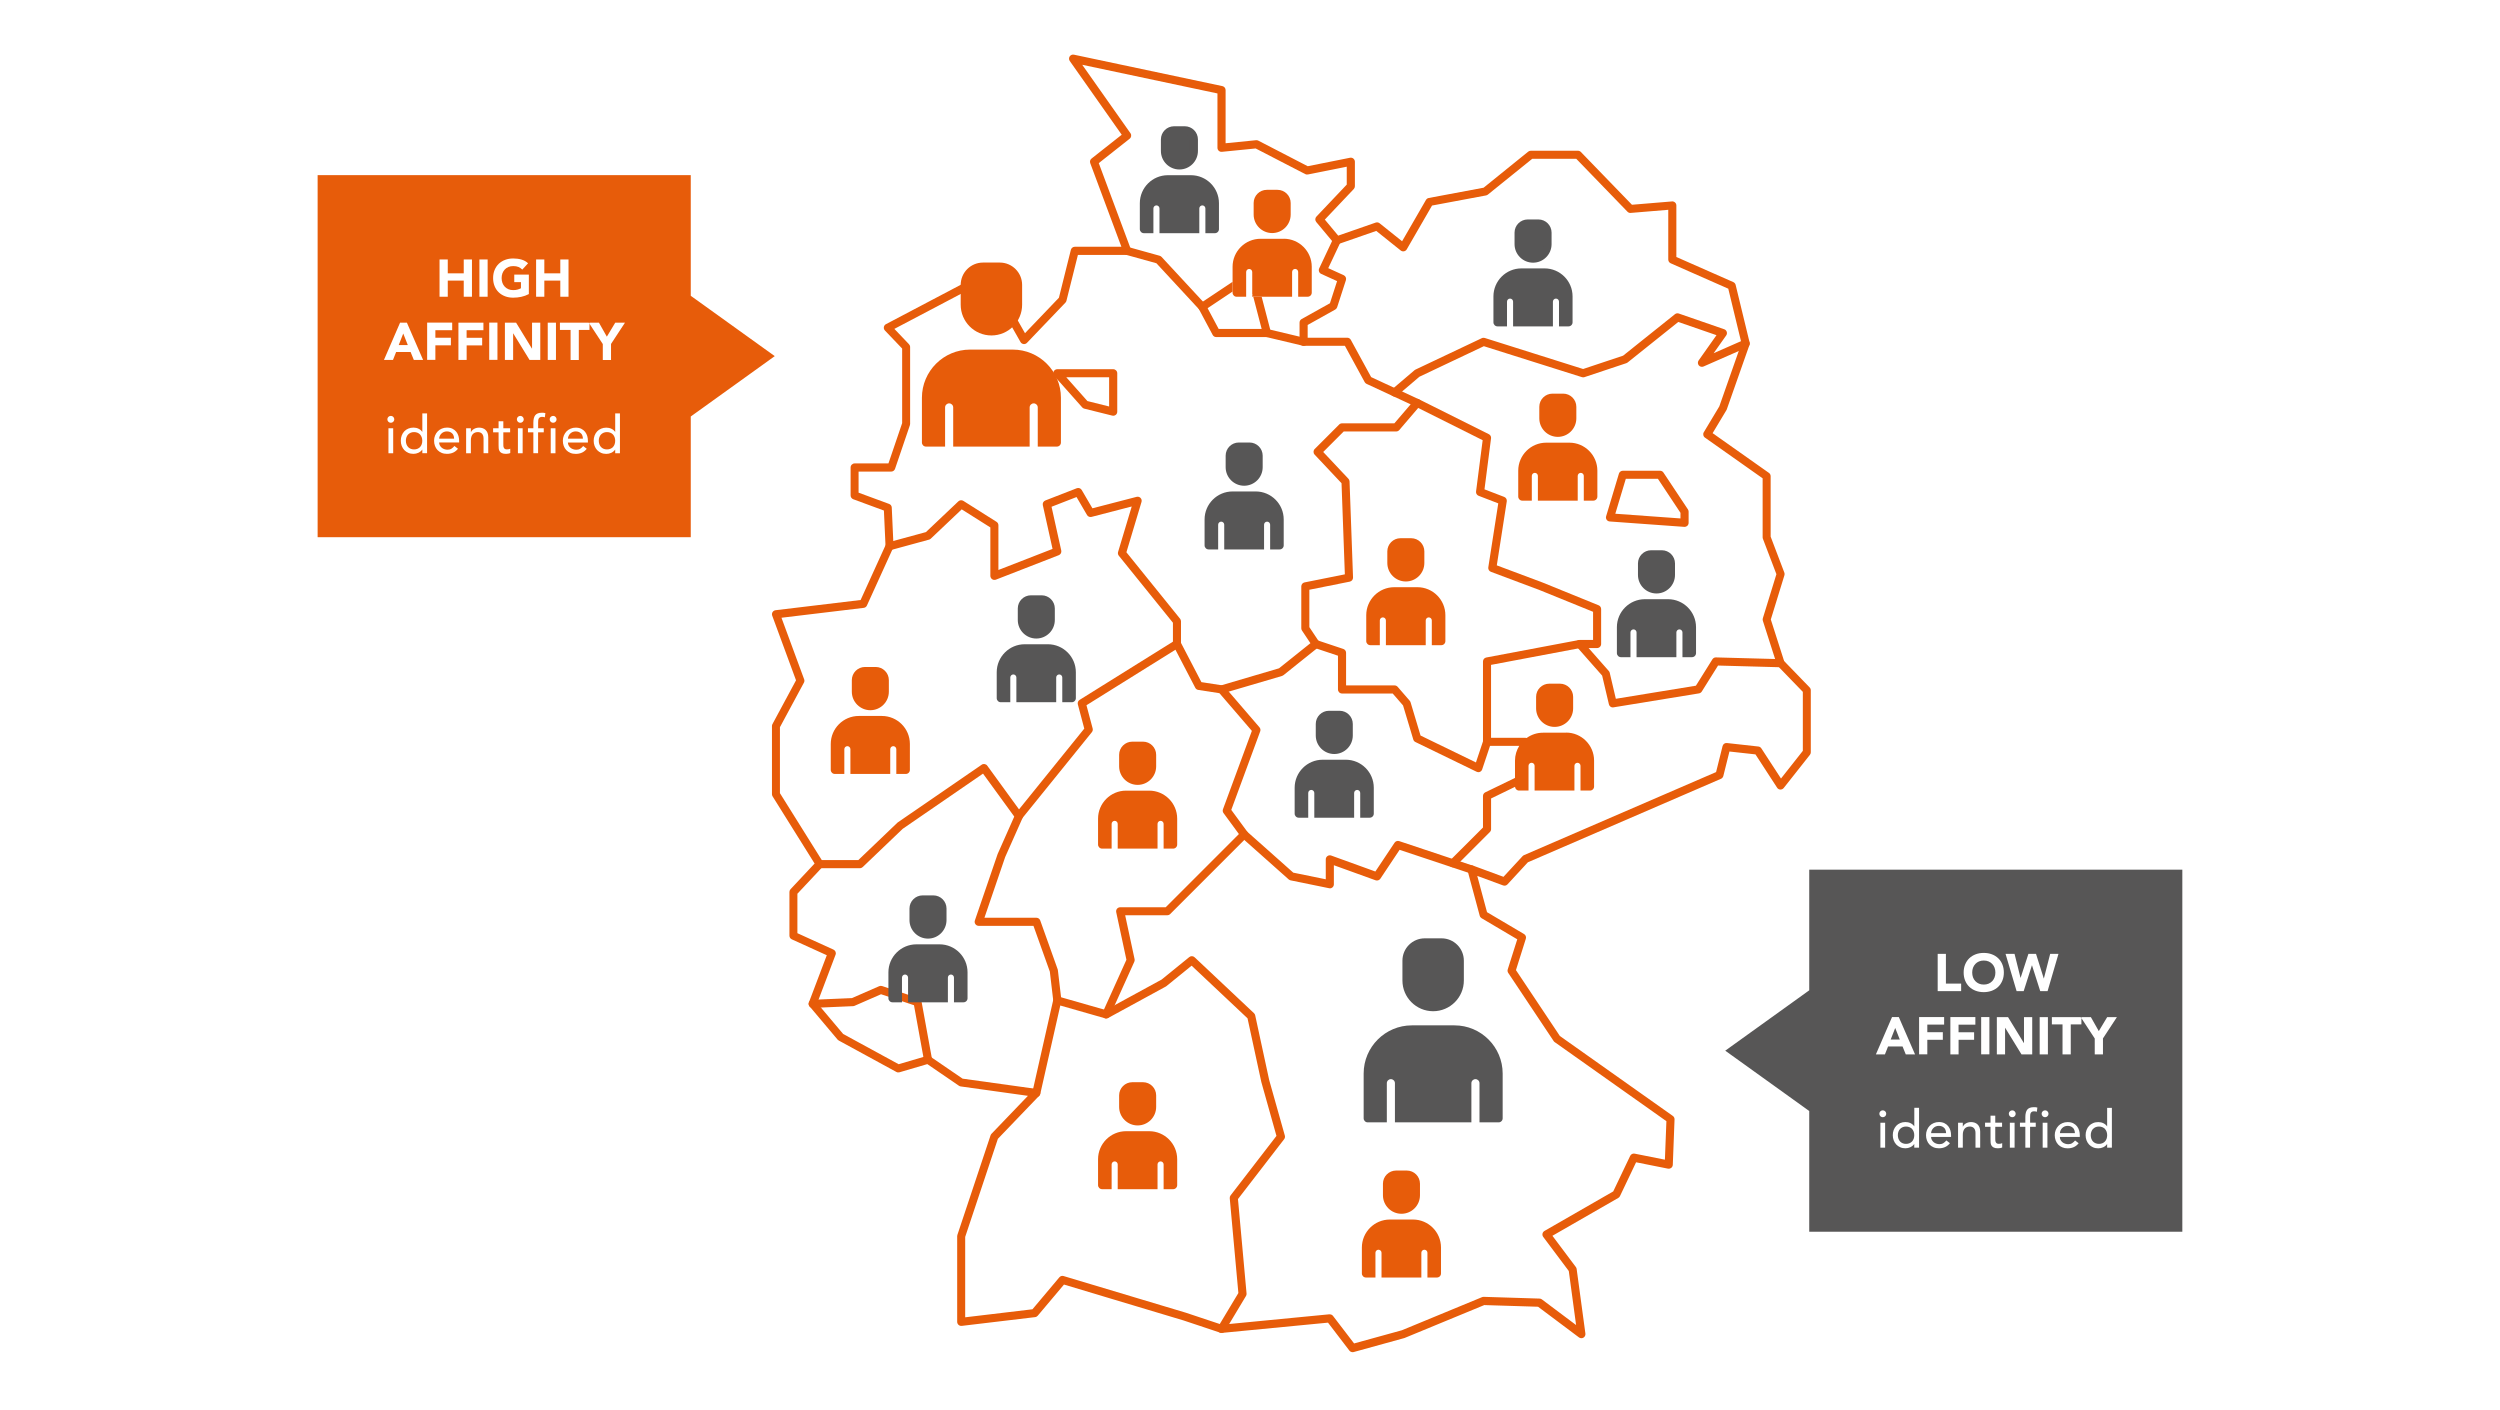<?xml version="1.0" encoding="UTF-8"?><svg id="Ebene_1" xmlns="http://www.w3.org/2000/svg" viewBox="0 0 617 348"><defs><style>.cls-1{fill:none;}.cls-2{fill:#e75c0a;}.cls-3{fill:#575656;}</style></defs><path class="cls-2" d="m333.81,333.71c-.31,0-.6-.14-.79-.39l-5.27-6.89-26.18,2.53c-.14.01-.28,0-.41-.05l-9.05-3.02-29.52-8.86-6.48,7.69c-.16.19-.39.32-.65.35l-18.11,2.16c-.28.03-.57-.06-.78-.25-.21-.19-.34-.46-.34-.75v-21.13c0-.11.02-.21.05-.32l8.19-24.58c.05-.14.12-.27.23-.38l8.99-9.37-16.6-2.32c-.15-.02-.3-.08-.43-.17l-7.8-5.34-6.87,2.02c-.25.07-.53.05-.76-.08l-14.23-7.76c-.11-.06-.21-.14-.29-.23l-6.9-8.19c-.23-.28-.3-.66-.17-1l4.41-11.63-8.63-3.92c-.36-.16-.59-.52-.59-.91v-10.78c0-.25.1-.5.27-.68l5.94-6.34-10.37-16.59c-.1-.16-.15-.34-.15-.53v-16.82c0-.17.04-.33.12-.47l5.82-10.81-5.88-15.96c-.11-.29-.07-.61.09-.87.16-.26.43-.43.73-.47l21-2.52,6.14-13.5-.39-8.58-7.57-2.79c-.39-.15-.65-.52-.65-.94v-6.9c0-.55.45-1,1-1h8.34l3.38-9.94v-18.41l-4.25-4.45c-.22-.23-.31-.54-.26-.85.05-.31.24-.58.52-.72l24.58-12.94c.48-.25,1.07-.08,1.34.39l8.39,14.78,8.37-8.75,2.95-11.82c.11-.44.51-.76.97-.76h11.5l-7.69-20.64c-.15-.41-.02-.87.32-1.13l7.45-5.88-12.82-18.2c-.24-.34-.24-.78-.02-1.13.23-.34.64-.51,1.04-.43l36.65,7.76c.46.1.79.51.79.98v13.12l7.52-.75c.19-.02.39.02.56.11l12.19,6.31,10.44-2.09c.29-.06.6.02.83.21.23.19.37.47.37.77v6.04c0,.26-.1.5-.27.69l-7.15,7.55,3.3,3.96,9.26-3.22c.32-.11.68-.05.95.16l5.56,4.45,5.89-10.2c.15-.25.4-.43.68-.48l13.55-2.54,11.01-8.9c.18-.14.4-.22.63-.22h11.64c.27,0,.53.11.72.3l12.61,13.03,9.88-.82c.28-.03.55.07.76.26.21.19.32.46.32.74v12.71l14.06,6.2c.28.13.49.38.57.68l3.45,14.23c.05.19.04.39-.03.57l-5.61,15.95c-.02.06-.05.12-.09.18l-3.4,5.67,13.9,9.81c.27.19.42.49.42.82v14.91l3.38,8.88c.08.21.09.44.02.65l-3.36,10.91,3.28,10.26,6.31,6.52c.18.19.28.44.28.7v15.31c0,.23-.08.44-.22.62l-6.47,8.19c-.2.25-.51.39-.83.38-.32-.01-.62-.18-.79-.45l-5.35-8.23-6.42-.71-1.51,6.05c-.08.3-.29.55-.57.68l-47.67,20.61-5.03,5.45c-.27.3-.7.4-1.08.26l-6.38-2.35,2.41,8.95,9.14,5.4c.4.24.58.72.44,1.16l-2.44,7.74,10.84,16.26,27.88,19.73c.28.2.43.52.42.85l-.43,11.21c-.01.29-.15.57-.38.75-.23.18-.53.25-.82.2l-7.86-1.57-3.98,8.35c-.09.18-.23.34-.4.44l-16.27,9.35,5.79,7.72c.1.14.17.3.19.47l2.16,15.95c.05.4-.14.79-.48,1s-.78.18-1.11-.06l-10.1-7.57-13.27-.41-19.64,8.11s-.08.03-.12.04l-12.5,3.45c-.09.02-.18.04-.27.04Zm-5.61-9.33c.31,0,.6.14.79.39l5.2,6.79,11.79-3.25,19.78-8.17c.13-.05.27-.08.41-.08l13.8.43c.21,0,.4.08.57.2l8.44,6.33-1.8-13.33-6.31-8.42c-.17-.23-.24-.52-.18-.8.06-.28.23-.52.48-.67l16.98-9.76,4.18-8.77c.2-.41.65-.64,1.1-.55l7.47,1.49.37-9.5-27.58-19.52c-.1-.07-.19-.16-.25-.26l-11.21-16.82c-.17-.25-.21-.57-.12-.86l2.35-7.43-8.8-5.2c-.22-.13-.39-.35-.46-.6l-3.02-11.21c-.1-.36.02-.75.29-1,.28-.25.67-.33,1.02-.2l7.57,2.79,4.72-5.11c.09-.1.21-.18.34-.24l47.41-20.5,1.6-6.42c.12-.49.58-.81,1.08-.75l7.76.86c.3.03.56.2.73.45l4.85,7.45,5.39-6.83v-14.56l-6.19-6.39c-.11-.11-.19-.24-.23-.39l-3.45-10.78c-.06-.19-.06-.4,0-.6l3.35-10.88-3.33-8.73c-.04-.11-.07-.23-.07-.36v-14.57l-14.24-10.05c-.43-.3-.55-.88-.28-1.33l3.83-6.38,5.47-15.58-3.26-13.46-14.21-6.27c-.36-.16-.6-.52-.6-.92v-12.28l-9.27.77c-.3.03-.59-.08-.8-.3l-12.64-13.06h-10.86l-10.94,8.83c-.13.1-.28.17-.44.21l-13.35,2.5-6.24,10.81c-.15.25-.39.43-.68.48-.29.06-.58-.02-.81-.2l-6.04-4.83-9.4,3.27c-.39.14-.83.02-1.1-.3l-4.31-5.17c-.32-.39-.31-.96.04-1.33l7.49-7.9v-4.42l-9.58,1.92c-.22.05-.45.01-.66-.09l-12.24-6.33-8.33.83c-.28.03-.56-.06-.77-.25-.21-.19-.33-.46-.33-.74v-13.42l-33.37-7.07,11.9,16.89c.31.43.22,1.03-.2,1.36l-7.62,6.02,7.94,21.31c.11.31.07.65-.12.92s-.49.43-.82.43h-12.15l-2.83,11.32c-.04.17-.13.32-.25.45l-9.49,9.92c-.22.23-.53.34-.85.3-.31-.04-.59-.22-.75-.5l-8.58-15.11-22.55,11.87,3.61,3.78c.18.19.28.43.28.69v18.97c0,.11-.02.22-.05.32l-3.67,10.78c-.14.41-.52.68-.95.68h-8.05v5.2l7.54,2.78c.38.14.64.49.65.89l.43,9.49c0,.16-.02.32-.09.46l-6.47,14.23c-.14.32-.44.54-.79.58l-20.3,2.44,5.6,15.2c.1.27.08.57-.06.82l-5.92,10.99v16.28l10.63,17c.24.38.19.88-.12,1.21l-6.2,6.61v9.74l8.9,4.05c.48.22.71.77.52,1.26l-4.53,11.96,6.4,7.6,13.7,7.47,6.93-2.04c.29-.08.6-.04.85.13l8,5.47,18.31,2.55c.37.05.68.31.81.66.12.35.04.75-.22,1.02l-10.19,10.62-8.07,24.21v19.84l16.6-1.98,6.64-7.89c.26-.31.67-.43,1.05-.31l30.18,9.05,8.88,2.96,26.52-2.57s.06,0,.1,0Z"/><path class="cls-2" d="m301.47,328.97c-.18,0-.35-.05-.51-.14-.47-.28-.63-.9-.34-1.37l5.01-8.34-2.13-23.39c-.02-.25.05-.5.2-.7l11.33-14.69-3.74-13.31-3.4-15.71-13.8-12.99-6.22,5.05s-.1.07-.15.1l-14.23,7.76c-.23.13-.5.16-.75.08l-11.06-3.16-4.94,21.82c-.12.54-.66.88-1.2.75-.54-.12-.88-.66-.75-1.2l5.17-22.85c.06-.27.23-.5.47-.64.24-.14.52-.18.78-.1l11.68,3.34,13.79-7.52,6.83-5.55c.39-.32.95-.3,1.32.05l14.66,13.8c.15.14.25.32.29.52l3.45,15.95,3.87,13.74c.09.3.02.63-.17.88l-11.4,14.78,2.12,23.32c.02.21-.03.42-.14.6l-5.17,8.62c-.19.31-.52.49-.86.49Z"/><path class="cls-2" d="m229.03,262.56c-.47,0-.9-.34-.98-.82l-2.48-13.65-8.13-2.71-6.55,2.86c-.11.05-.23.08-.36.08l-9.92.43c-.55.02-1.02-.4-1.04-.96-.02-.55.4-1.02.96-1.04l9.73-.42,6.73-2.94c.23-.1.48-.11.72-.03l9.05,3.02c.35.12.6.41.67.77l2.59,14.23c.1.54-.26,1.06-.81,1.16-.06.01-.12.02-.18.02Z"/><path class="cls-2" d="m260.94,247.9c-.5,0-.93-.37-.99-.88l-.85-7.22-4.04-11.3h-13.52c-.32,0-.63-.16-.81-.42-.19-.26-.24-.6-.13-.91l5.61-16.38,4.11-9.26-7.71-10.6-19.83,13.63-9.86,9.43c-.19.18-.43.28-.69.28h-9.92c-.55,0-1-.45-1-1s.45-1,1-1h9.52l9.63-9.21s.08-.07.12-.1l20.7-14.23c.45-.31,1.06-.2,1.38.24l8.62,11.86c.21.29.25.67.11.99l-4.31,9.7-5.12,14.98h12.83c.42,0,.8.27.94.66l4.31,12.07c.03.07.04.14.05.22l.86,7.33c.06.55-.33,1.05-.88,1.11-.04,0-.08,0-.12,0Z"/><path class="cls-2" d="m273.01,251.35c-.14,0-.28-.03-.41-.09-.5-.23-.73-.82-.5-1.32l5.9-13.07-2.52-11.75c-.06-.3.01-.6.2-.84.19-.23.48-.37.78-.37h11.23l18.07-18.07-3.8-5.18c-.2-.27-.25-.62-.13-.94l7.13-19.34-8-9.3-5.24-.81c-.31-.05-.59-.24-.73-.53l-4.89-9.39-21.96,13.7,1.53,5.75c.08.31.01.64-.19.89l-17.25,21.34c-.35.43-.98.5-1.41.15s-.5-.98-.15-1.41l16.93-20.95-1.59-5.98c-.11-.42.06-.87.44-1.11l23.5-14.66c.24-.15.52-.19.79-.12.27.07.49.26.62.5l5.15,9.9,5.1.79c.24.04.45.16.61.34l8.62,10.02c.24.28.31.66.18,1l-7.14,19.38,3.99,5.44c.29.4.25.95-.1,1.3l-18.97,18.97c-.19.19-.44.29-.71.29h-10.4l2.33,10.86c.04.21.02.43-.07.62l-6.04,13.37c-.17.37-.53.59-.91.59Z"/><path class="cls-2" d="m328.2,219.23c-.07,0-.13,0-.2-.02l-9.49-1.94c-.17-.04-.33-.12-.46-.23l-11.64-10.35c-.41-.37-.45-1-.08-1.41.37-.41,1-.45,1.41-.08l11.44,10.17,8.02,1.64v-4.92c0-.33.16-.63.43-.82.27-.19.61-.23.91-.12l10.9,3.94,4.74-7.11c.25-.37.72-.54,1.15-.39l18.11,6.04c.52.17.81.74.63,1.27-.17.52-.74.81-1.27.63l-17.38-5.79-4.75,7.13c-.26.38-.74.54-1.17.39l-10.3-3.72v4.72c0,.3-.14.58-.37.77-.18.15-.4.23-.63.23Z"/><path class="cls-2" d="m290.48,159.94c-.55,0-1-.45-1-1v-5.25l-13.36-16.54c-.21-.26-.27-.6-.18-.92l3.37-11.23-9.92,2.57c-.43.11-.89-.08-1.11-.46l-2.59-4.44-6.17,2.4,2.4,10.8c.11.48-.15.97-.61,1.15l-15.52,6.04c-.31.12-.65.08-.93-.11-.27-.19-.44-.5-.44-.83v-11.95l-7.07-4.46-7.63,7.23c-.12.11-.27.2-.42.24l-9.49,2.59c-.53.14-1.08-.17-1.23-.7-.15-.53.17-1.08.7-1.23l9.24-2.52,8.01-7.59c.33-.31.84-.36,1.22-.12l8.19,5.17c.29.18.47.5.47.85v11.04l13.36-5.2-2.4-10.8c-.11-.48.15-.97.61-1.15l7.76-3.02c.46-.18.98,0,1.23.43l2.64,4.52,10.91-2.83c.35-.09.72.01.97.27.25.26.34.64.24.98l-3.73,12.43,13.25,16.41c.14.18.22.4.22.63v5.61c0,.55-.45,1-1,1Z"/><path class="cls-2" d="m301.47,171.16c-.43,0-.83-.28-.96-.72-.16-.53.15-1.09.68-1.24l14.47-4.26,7.75-6.2-2.08-3.12c-.11-.16-.17-.36-.17-.55v-10.35c0-.48.34-.89.8-.98l9.95-1.99-.82-22.49-6.64-7.06c-.37-.39-.36-1.01.02-1.39l6.04-6.04c.19-.19.44-.29.71-.29h12.91l4.02-4.69-10.88-5.05c-.19-.09-.35-.24-.46-.43l-4.89-8.96h-10.19c-.08,0-.16,0-.23-.03l-8.94-2.13h-12.39c-.37,0-.71-.2-.88-.53l-3.39-6.35-10.5-11.34-7.49-2.08c-.53-.15-.84-.7-.7-1.23s.7-.85,1.23-.7l7.76,2.16c.18.05.34.15.47.28l10.78,11.64c.06.06.11.13.15.21l3.17,5.94h11.9c.08,0,.16,0,.23.03l8.94,2.13h10.66c.37,0,.7.2.88.52l5.02,9.2,11.77,5.47c.28.13.49.39.56.7.07.31-.01.62-.22.86l-5.17,6.04c-.19.22-.47.35-.76.35h-12.95l-5.06,5.06,6.23,6.62c.17.18.26.41.27.65l.86,23.71c.02.49-.32.92-.8,1.02l-9.98,2v9.23l2.42,3.63c.29.43.2,1.01-.21,1.34l-8.62,6.9c-.1.08-.22.14-.34.18l-14.66,4.31c-.09.03-.19.04-.28.04Z"/><path class="cls-2" d="m274.73,102.6c-.08,0-.16,0-.24-.03l-6.9-1.72c-.2-.05-.37-.16-.5-.31l-6.9-7.76c-.26-.29-.33-.71-.16-1.07.16-.36.52-.59.91-.59h13.8c.55,0,1,.45,1,1v9.49c0,.31-.14.6-.38.79-.18.14-.39.21-.62.21Zm-6.36-3.62l5.36,1.34v-7.21h-10.57l5.21,5.87Z"/><path class="cls-2" d="m321.73,85.35c-.55,0-1-.45-1-1v-4.74c0-.36.2-.7.51-.87l6.99-3.9,1.76-5.46-3.93-1.79c-.24-.11-.43-.31-.52-.57-.09-.25-.08-.53.03-.77l3.45-7.33c.24-.5.83-.72,1.33-.48.5.24.71.83.48,1.33l-3.02,6.41,3.82,1.74c.46.21.69.73.54,1.22l-2.16,6.68c-.08.24-.24.44-.46.57l-6.82,3.81v4.16c0,.55-.45,1-1,1Z"/><path class="cls-2" d="m344.19,97.86c-.28,0-.56-.12-.76-.35-.36-.42-.31-1.05.11-1.41l5.57-4.74c.07-.06.14-.1.22-.14l16.38-7.76c.23-.11.49-.12.73-.05l24.27,7.66,9.87-3.29,12.8-10.24c.27-.21.63-.28.95-.16l11.21,3.88c.3.1.53.34.62.64.1.3.05.63-.13.88l-3.1,4.39,7.48-3.29c.51-.22,1.1,0,1.32.51s0,1.1-.51,1.32l-10.78,4.74c-.41.18-.89.07-1.18-.28-.28-.35-.3-.84-.04-1.21l4.41-6.24-9.43-3.26-12.5,10c-.09.07-.2.13-.31.17l-10.35,3.45c-.2.07-.42.07-.62,0l-24.2-7.64-15.91,7.54-5.47,4.66c-.19.16-.42.24-.65.24Z"/><path class="cls-2" d="m398.05,174.6c-.46,0-.86-.31-.97-.77l-1.67-7.09-6.3-7.14c-.26-.29-.32-.71-.16-1.07s.52-.59.91-.59h3.31v-6.95l-13.17-5.35-12.05-4.52c-.44-.17-.71-.62-.64-1.09l2.46-15.8-4.85-1.87c-.43-.17-.69-.6-.63-1.06l1.63-12.66-16.61-8.31c-.49-.25-.69-.85-.45-1.34.25-.49.85-.69,1.34-.45l17.25,8.62c.38.19.6.6.54,1.02l-1.62,12.59,4.87,1.87c.44.17.7.62.63,1.09l-2.46,15.8,11.31,4.24,13.82,5.62c.38.15.62.52.62.93v8.62c0,.55-.45,1-1,1h-2.1l5,5.67c.11.12.19.27.22.43l1.51,6.42,19.76-3.23,4.07-6.51c.19-.3.52-.49.88-.47l15.95.43c.55.01.99.47.97,1.03-.02.55-.48,1-1.03.97l-15.38-.42-4.01,6.41c-.15.24-.4.41-.69.46l-21.13,3.45c-.05,0-.11.01-.16.01Z"/><path class="cls-2" d="m364.85,190.56c-.15,0-.3-.03-.44-.1l-15.09-7.33c-.25-.12-.44-.34-.52-.61l-2.53-8.42-2.55-2.94h-12.51c-.55,0-1-.45-1-1v-8.33l-5.78-1.93c-.52-.17-.81-.74-.63-1.27.17-.52.74-.81,1.26-.63l6.47,2.16c.41.14.68.52.68.95v8.05h11.97c.29,0,.57.13.76.35l2.99,3.45c.09.11.16.23.2.37l2.46,8.2,13.67,6.64,1.8-5.39c.17-.52.74-.81,1.27-.63.52.17.81.74.63,1.27l-2.16,6.47c-.09.27-.3.49-.56.61-.12.05-.26.08-.39.08Z"/><path class="cls-2" d="m415.74,130.03s-.05,0-.07,0l-18.4-1.33c-.3-.02-.58-.18-.75-.43s-.22-.56-.13-.85l3.16-10.53c.13-.42.52-.71.96-.71h9.2c.33,0,.65.17.83.45l6.04,9.09c.11.16.17.36.17.55v2.77c0,.28-.12.54-.32.73-.19.17-.43.27-.68.27Zm-17.08-3.24l16.08,1.16v-1.39l-5.57-8.39h-7.92l-2.59,8.62Z"/><path class="cls-2" d="m242.61,65.8h4.14c2.49,0,4.51,2.02,4.51,4.51v4.9c0,3.63-2.95,6.58-6.58,6.58h0c-3.63,0-6.58-2.95-6.58-6.58v-4.9c0-2.49,2.02-4.51,4.51-4.51Z"/><path class="cls-2" d="m244.68,82.79c-4.18,0-7.58-3.4-7.58-7.58v-4.9c0-3.04,2.47-5.51,5.51-5.51h4.14c3.04,0,5.51,2.47,5.51,5.51v4.9c0,4.18-3.4,7.58-7.58,7.58Zm-2.07-15.99c-1.93,0-3.51,1.57-3.51,3.51v4.9c0,3.08,2.5,5.58,5.58,5.58s5.58-2.5,5.58-5.58v-4.9c0-1.93-1.57-3.51-3.51-3.51h-4.14Z"/><path class="cls-2" d="m249.95,86.28h-10.53c-6.55,0-11.89,5.33-11.89,11.89v11.05c0,.55.45,1,1,1h4.72v-9.67c0-.55.45-1,1-1s1,.45,1,1v9.67h18.87v-9.67c0-.55.45-1,1-1s1,.45,1,1v9.67h4.72c.55,0,1-.45,1-1v-11.05c0-6.55-5.33-11.89-11.89-11.89Z"/><path class="cls-3" d="m351.63,232.58h4.14c2.49,0,4.51,2.02,4.51,4.51v4.9c0,3.63-2.95,6.58-6.58,6.58h0c-3.63,0-6.58-2.95-6.58-6.58v-4.9c0-2.49,2.02-4.51,4.51-4.51Z"/><path class="cls-3" d="m353.7,249.57c-4.18,0-7.58-3.4-7.58-7.58v-4.9c0-3.04,2.47-5.51,5.51-5.51h4.14c3.04,0,5.51,2.47,5.51,5.51v4.9c0,4.18-3.4,7.58-7.58,7.58Zm-2.07-15.99c-1.93,0-3.51,1.57-3.51,3.51v4.9c0,3.08,2.5,5.58,5.58,5.58s5.58-2.5,5.58-5.58v-4.9c0-1.93-1.57-3.51-3.51-3.51h-4.14Z"/><path class="cls-3" d="m358.97,253.06h-10.53c-6.55,0-11.89,5.33-11.89,11.89v11.05c0,.55.45,1,1,1h4.72v-9.67c0-.55.45-1,1-1s1,.45,1,1v9.67h18.87v-9.67c0-.55.45-1,1-1s1,.45,1,1v9.67h4.72c.55,0,1-.45,1-1v-11.05c0-6.55-5.33-11.89-11.89-11.89Z"/><path class="cls-3" d="m258.62,159h-5.72c-3.81,0-6.91,3.1-6.91,6.91v6.4c0,.55.45,1,1,1h2.35v-6.11c0-.41.34-.75.75-.75s.75.34.75.75v6.11h9.83v-6.11c0-.41.34-.75.75-.75s.75.34.75.75v6.11h2.35c.55,0,1-.45,1-1v-6.4c0-3.81-3.1-6.91-6.91-6.91Z"/><path class="cls-3" d="m255.76,157.59c2.52,0,4.57-2.05,4.57-4.57v-2.85c0-1.79-1.46-3.25-3.25-3.25h-2.64c-1.79,0-3.25,1.46-3.25,3.25v2.85c0,2.52,2.05,4.57,4.57,4.57Z"/><path class="cls-3" d="m332.15,187.5h-5.72c-3.81,0-6.91,3.1-6.91,6.91v6.4c0,.55.45,1,1,1h2.35v-6.11c0-.41.34-.75.75-.75s.75.34.75.75v6.11h9.83v-6.11c0-.41.34-.75.75-.75s.75.34.75.75v6.11h2.35c.55,0,1-.45,1-1v-6.4c0-3.81-3.1-6.91-6.91-6.91Z"/><path class="cls-3" d="m329.3,186.09c2.52,0,4.57-2.05,4.57-4.57v-2.85c0-1.79-1.46-3.25-3.25-3.25h-2.64c-1.79,0-3.25,1.46-3.25,3.25v2.85c0,2.52,2.05,4.57,4.57,4.57Z"/><path class="cls-3" d="m231.89,233.06h-5.72c-3.81,0-6.91,3.1-6.91,6.91v6.4c0,.55.45,1,1,1h2.35v-6.11c0-.41.34-.75.75-.75s.75.34.75.75v6.11h9.83v-6.11c0-.41.34-.75.75-.75s.75.34.75.75v6.11h2.35c.55,0,1-.45,1-1v-6.4c0-3.81-3.1-6.91-6.91-6.91Z"/><path class="cls-3" d="m229.03,231.65c2.52,0,4.57-2.05,4.57-4.57v-2.85c0-1.79-1.46-3.25-3.25-3.25h-2.64c-1.79,0-3.25,1.46-3.25,3.25v2.85c0,2.52,2.05,4.57,4.57,4.57Z"/><path class="cls-3" d="m305.74,110.2h2.64c1.24,0,2.25,1.01,2.25,2.25v2.86c0,1.97-1.6,3.57-3.57,3.57h0c-1.97,0-3.57-1.6-3.57-3.57v-2.86c0-1.24,1.01-2.25,2.25-2.25Z"/><path class="cls-3" d="m307.06,119.88c-2.52,0-4.57-2.05-4.57-4.57v-2.85c0-1.79,1.46-3.25,3.25-3.25h2.64c1.79,0,3.25,1.46,3.25,3.25v2.85c0,2.52-2.05,4.57-4.57,4.57Zm-1.32-8.68c-.69,0-1.25.56-1.25,1.25v2.85c0,1.42,1.15,2.57,2.57,2.57s2.57-1.15,2.57-2.57v-2.85c0-.69-.56-1.25-1.25-1.25h-2.64Z"/><path class="cls-3" d="m309.92,121.29h-5.72c-3.81,0-6.91,3.1-6.91,6.91v6.4c0,.55.45,1,1,1h2.35v-6.11c0-.41.34-.75.75-.75s.75.34.75.75v6.11h9.83v-6.11c0-.41.34-.75.75-.75s.75.34.75.75v6.11h2.35c.55,0,1-.45,1-1v-6.4c0-3.81-3.1-6.91-6.91-6.91Z"/><path class="cls-3" d="m411.68,147.88h-5.72c-3.81,0-6.91,3.1-6.91,6.91v6.4c0,.55.45,1,1,1h2.35v-6.11c0-.41.34-.75.75-.75s.75.34.75.75v6.11h9.83v-6.11c0-.41.34-.75.75-.75s.75.34.75.75v6.11h2.35c.55,0,1-.45,1-1v-6.4c0-3.81-3.1-6.91-6.91-6.91Z"/><path class="cls-3" d="m408.82,146.47c2.52,0,4.57-2.05,4.57-4.57v-2.85c0-1.79-1.46-3.25-3.25-3.25h-2.64c-1.79,0-3.25,1.46-3.25,3.25v2.85c0,2.52,2.05,4.57,4.57,4.57Z"/><path class="cls-3" d="m289.76,32.15h2.64c1.24,0,2.25,1.01,2.25,2.25v2.86c0,1.97-1.6,3.57-3.57,3.57h0c-1.97,0-3.57-1.6-3.57-3.57v-2.86c0-1.24,1.01-2.25,2.25-2.25Z"/><path class="cls-3" d="m291.08,41.83c-2.52,0-4.57-2.05-4.57-4.57v-2.85c0-1.79,1.46-3.25,3.25-3.25h2.64c1.79,0,3.25,1.46,3.25,3.25v2.85c0,2.52-2.05,4.57-4.57,4.57Zm-1.32-8.68c-.69,0-1.25.56-1.25,1.25v2.85c0,1.42,1.15,2.57,2.57,2.57s2.57-1.15,2.57-2.57v-2.85c0-.69-.56-1.25-1.25-1.25h-2.64Z"/><path class="cls-3" d="m293.94,43.24h-5.72c-3.81,0-6.91,3.1-6.91,6.91v6.4c0,.55.45,1,1,1h2.35v-6.11c0-.41.34-.75.75-.75s.75.34.75.75v6.11h9.83v-6.11c0-.41.34-.75.75-.75s.75.34.75.75v6.11h2.35c.55,0,1-.45,1-1v-6.4c0-3.81-3.1-6.91-6.91-6.91Z"/><path class="cls-3" d="m377.04,55.15h2.64c1.24,0,2.25,1.01,2.25,2.25v2.86c0,1.97-1.6,3.57-3.57,3.57h0c-1.97,0-3.57-1.6-3.57-3.57v-2.86c0-1.24,1.01-2.25,2.25-2.25Z"/><path class="cls-3" d="m378.36,64.83c-2.52,0-4.57-2.05-4.57-4.57v-2.85c0-1.79,1.46-3.25,3.25-3.25h2.64c1.79,0,3.25,1.46,3.25,3.25v2.85c0,2.52-2.05,4.57-4.57,4.57Zm-1.32-8.68c-.69,0-1.25.56-1.25,1.25v2.85c0,1.42,1.15,2.57,2.57,2.57s2.57-1.15,2.57-2.57v-2.85c0-.69-.56-1.25-1.25-1.25h-2.64Z"/><path class="cls-3" d="m381.21,66.24h-5.72c-3.81,0-6.91,3.1-6.91,6.91v6.4c0,.55.45,1,1,1h2.35v-6.11c0-.41.34-.75.75-.75s.75.34.75.75v6.11h9.83v-6.11c0-.41.34-.75.75-.75s.75.34.75.75v6.11h2.35c.55,0,1-.45,1-1v-6.4c0-3.81-3.1-6.91-6.91-6.91Z"/><path class="cls-2" d="m216.12,164.61h-2.64c-1.79,0-3.25,1.46-3.25,3.25v2.85c0,2.52,2.05,4.57,4.57,4.57s4.57-2.05,4.57-4.57v-2.85c0-1.79-1.46-3.25-3.25-3.25Z"/><path class="cls-2" d="m217.66,176.7h-5.72c-3.81,0-6.91,3.1-6.91,6.91v6.4c0,.55.45,1,1,1h2.35v-6.11c0-.41.34-.75.75-.75s.75.34.75.75v6.11h9.83v-6.11c0-.41.34-.75.75-.75s.75.34.75.75v6.11h2.35c.55,0,1-.45,1-1v-6.4c0-3.81-3.1-6.91-6.91-6.91Z"/><path class="cls-2" d="m282.09,183.04h-2.64c-1.79,0-3.25,1.46-3.25,3.25v2.85c0,2.52,2.05,4.57,4.57,4.57s4.57-2.05,4.57-4.57v-2.85c0-1.79-1.46-3.25-3.25-3.25Z"/><path class="cls-2" d="m283.63,195.13h-5.72c-3.81,0-6.91,3.1-6.91,6.91v6.4c0,.55.45,1,1,1h2.35v-6.11c0-.41.34-.75.75-.75s.75.34.75.75v6.11h9.83v-6.11c0-.41.34-.75.75-.75s.75.34.75.75v6.11h2.35c.55,0,1-.45,1-1v-6.4c0-3.81-3.1-6.91-6.91-6.91Z"/><path class="cls-2" d="m382.36,168.73c-1.79,0-3.25,1.46-3.25,3.25v2.85c0,2.52,2.05,4.57,4.57,4.57s4.57-2.05,4.57-4.57v-2.85c0-1.79-1.46-3.25-3.25-3.25h-2.64Z"/><path class="cls-2" d="m386.53,180.83h-5.72c-1.51,0-2.9.49-4.04,1.31-.09-.03-.19-.05-.29-.05h-8.49v-18l22.04-4.16c.54-.1.9-.62.8-1.17-.1-.54-.63-.9-1.17-.8l-22.85,4.31c-.47.09-.81.5-.81.98v19.83c0,.55.45,1,1,1h7.95c-.66,1.06-1.05,2.31-1.05,3.65v4.26l-7.34,3.56c-.34.17-.56.52-.56.9v7.78l-8.12,8.11c-.39.39-.39,1.02,0,1.41.2.2.45.29.71.29s.51-.1.71-.29l8.41-8.41c.19-.19.29-.44.29-.71v-7.57l5.91-2.87c.04.51.46.92.98.92h2.35v-6.11c0-.41.34-.75.75-.75s.75.34.75.75v6.11h9.83v-6.11c0-.41.34-.75.75-.75s.75.34.75.75v6.11h2.35c.55,0,1-.45,1-1v-6.4c0-3.81-3.1-6.91-6.91-6.91Z"/><path class="cls-2" d="m282.09,267.09h-2.64c-1.79,0-3.25,1.46-3.25,3.25v2.85c0,2.52,2.05,4.57,4.57,4.57s4.57-2.05,4.57-4.57v-2.85c0-1.79-1.46-3.25-3.25-3.25Z"/><path class="cls-2" d="m283.63,279.18h-5.72c-3.81,0-6.91,3.1-6.91,6.91v6.4c0,.55.45,1,1,1h2.35v-6.11c0-.41.34-.75.75-.75s.75.34.75.75v6.11h9.83v-6.11c0-.41.34-.75.75-.75s.75.34.75.75v6.11h2.35c.55,0,1-.45,1-1v-6.4c0-3.81-3.1-6.91-6.91-6.91Z"/><path class="cls-2" d="m347.2,288.89h-2.64c-1.79,0-3.25,1.46-3.25,3.25v2.85c0,2.52,2.05,4.57,4.57,4.57s4.57-2.05,4.57-4.57v-2.85c0-1.79-1.46-3.25-3.25-3.25Z"/><path class="cls-2" d="m348.74,300.98h-5.72c-3.81,0-6.91,3.1-6.91,6.91v6.4c0,.55.45,1,1,1h2.35v-6.11c0-.41.34-.75.75-.75s.75.34.75.75v6.11h9.83v-6.11c0-.41.34-.75.75-.75s.75.34.75.75v6.11h2.35c.55,0,1-.45,1-1v-6.4c0-3.81-3.1-6.91-6.91-6.91Z"/><path class="cls-2" d="m349.82,144.92h-5.72c-3.81,0-6.91,3.1-6.91,6.91v6.4c0,.55.45,1,1,1h2.35v-6.11c0-.41.34-.75.75-.75s.75.34.75.75v6.11h9.83v-6.11c0-.41.34-.75.75-.75s.75.34.75.75v6.11h2.35c.55,0,1-.45,1-1v-6.4c0-3.81-3.1-6.91-6.91-6.91Z"/><path class="cls-2" d="m346.96,143.51c2.52,0,4.57-2.05,4.57-4.57v-2.86c0-1.79-1.46-3.25-3.25-3.25h-2.64c-1.79,0-3.25,1.46-3.25,3.25v2.86c0,2.52,2.05,4.57,4.57,4.57Z"/><path class="cls-2" d="m385.79,97.15h-2.64c-1.79,0-3.25,1.46-3.25,3.25v2.85c0,2.52,2.05,4.57,4.57,4.57s4.57-2.05,4.57-4.57v-2.85c0-1.79-1.46-3.25-3.25-3.25Z"/><path class="cls-2" d="m387.33,109.25h-5.72c-3.81,0-6.91,3.1-6.91,6.91v6.4c0,.55.45,1,1,1h2.35v-6.11c0-.41.34-.75.75-.75s.75.34.75.75v6.11h9.83v-6.11c0-.41.34-.75.75-.75s.75.34.75.75v6.11h2.35c.55,0,1-.45,1-1v-6.4c0-3.81-3.1-6.91-6.91-6.91Z"/><path class="cls-1" d="m309.06,69.58v-2.45c0-.41-.34-.75-.75-.75s-.75.34-.75.75v.83c.1.05.19.12.27.21l1.23,1.41Z"/><path class="cls-2" d="m296.17,74.9c-.46.31-.58.93-.28,1.39s.93.58,1.39.28l6.92-4.62v-2.4l-8.03,5.35Z"/><path class="cls-2" d="m311.71,82.45c.12.45.52.75.97.75.08,0,.17-.01.25-.03.53-.14.85-.69.72-1.22l-2.27-8.7h-2.07l2.4,9.21Z"/><polygon class="cls-2" points="309.06 72.61 309.06 73.24 309.31 73.24 309.18 72.76 309.06 72.61"/><path class="cls-2" d="m316.83,58.93h-5.72c-3.81,0-6.91,3.1-6.91,6.91v6.4c0,.55.45,1,1,1h2.35v-6.11c0-.41.34-.75.75-.75s.75.34.75.75v5.48l.13.14.13.48h9.58v-6.11c0-.41.34-.75.75-.75s.75.34.75.75v6.11h2.35c.55,0,1-.45,1-1v-6.4c0-3.81-3.1-6.91-6.91-6.91Z"/><path class="cls-2" d="m313.97,57.52c2.52,0,4.57-2.05,4.57-4.57v-2.85c0-1.79-1.46-3.25-3.25-3.25h-2.64c-1.79,0-3.25,1.46-3.25,3.25v2.85c0,2.52,2.05,4.57,4.57,4.57Z"/><polygon class="cls-3" points="466.62 256.56 468.87 256.56 467.74 253.7 466.62 256.56"/><path class="cls-3" d="m479.83,278.38c-.15-.16-.33-.29-.55-.38-.22-.09-.48-.14-.77-.14s-.55.05-.79.16-.44.25-.6.42c-.17.17-.29.37-.38.58-.09.21-.14.42-.14.63h3.69c0-.26-.05-.5-.12-.71-.07-.22-.18-.41-.33-.57Z"/><path class="cls-3" d="m471.9,278.63c-.17-.19-.39-.33-.64-.44-.25-.11-.53-.16-.85-.16s-.59.05-.84.16-.46.26-.64.44c-.17.19-.31.41-.4.68-.1.26-.14.55-.14.86s.05.6.14.86c.1.26.23.49.4.68.17.19.39.33.64.44s.53.16.84.16.59-.05.85-.16c.25-.11.46-.25.64-.44.17-.19.31-.41.4-.68.1-.26.14-.55.14-.86s-.05-.6-.14-.86c-.09-.26-.23-.49-.4-.68Z"/><path class="cls-3" d="m519.51,278.63c-.17-.19-.39-.33-.64-.44-.25-.11-.53-.16-.85-.16s-.59.05-.84.16-.46.26-.64.44c-.17.19-.31.41-.4.68-.1.26-.14.55-.14.86s.05.6.14.86c.1.26.23.49.4.68.17.19.39.33.64.44s.53.16.84.16.59-.05.85-.16c.25-.11.46-.25.64-.44.17-.19.31-.41.4-.68.09-.26.14-.55.14-.86s-.05-.6-.14-.86c-.1-.26-.23-.49-.4-.68Z"/><path class="cls-3" d="m511.62,278.38c-.15-.16-.33-.29-.55-.38-.22-.09-.48-.14-.77-.14s-.55.05-.79.16-.44.25-.6.42c-.16.17-.29.37-.38.58-.09.21-.14.42-.14.63h3.69c0-.26-.05-.5-.12-.71s-.18-.41-.33-.57Z"/><path class="cls-3" d="m446.52,214.62v29.79l-20.73,14.9,20.73,14.89v29.79h92.08v-89.36h-92.08Zm50.67,20.8l1.47,5.9h.03l1.92-5.9h1.88l1.91,6.06h.03l1.55-6.06h2.05l-2.69,9.2h-1.81l-2.03-6.37h-.03l-2.03,6.37h-1.74l-2.73-9.2h2.21Zm-12.19,2.6c.25-.6.59-1.11,1.03-1.53.44-.42.97-.74,1.57-.97.61-.23,1.27-.34,1.99-.34s1.38.11,1.99.34c.61.22,1.13.55,1.57.97.44.42.79.93,1.03,1.53.25.6.37,1.27.37,2s-.12,1.4-.37,2c-.25.6-.59,1.11-1.03,1.53-.44.42-.97.74-1.57.97-.61.22-1.27.34-1.99.34s-1.38-.11-1.99-.34c-.61-.23-1.13-.55-1.57-.97-.44-.42-.79-.93-1.03-1.53-.25-.6-.37-1.27-.37-2s.12-1.4.37-2Zm2.21,16.74v1.87h-3.83v3.59h-2.03v-9.2h6.17v1.87h-4.15v1.87h3.83Zm-8.99-19.34h2.03v7.33h3.76v1.87h-5.79v-9.2Zm-12.97,47.83h-1.17v-6.16h1.17v6.16Zm.02-7.77c-.17.17-.37.25-.6.25s-.44-.08-.6-.25c-.17-.17-.25-.37-.25-.6s.08-.44.25-.6c.17-.17.37-.25.6-.25s.43.08.6.25c.17.17.25.37.25.6s-.08.44-.25.6Zm-.06-15.26h-2.24l3.98-9.2h1.68l4,9.2h-2.29l-.79-1.95h-3.58l-.77,1.95Zm8.4,23.02h-1.17v-.88h-.03c-.22.33-.54.58-.93.77-.39.18-.8.27-1.21.27-.48,0-.91-.08-1.29-.25s-.71-.39-.99-.69c-.27-.29-.48-.64-.63-1.03-.15-.39-.22-.81-.22-1.27s.07-.89.22-1.28.36-.74.63-1.03c.27-.29.6-.52.99-.68.39-.17.82-.25,1.29-.25.44,0,.86.09,1.25.28.39.19.69.44.9.76h.03v-4.55h1.17v9.83Zm.03-32.23h6.17v1.87h-4.15v1.87h3.83v1.87h-3.83v3.59h-2.03v-9.2Zm7.89,29.58h-4.94c0,.27.06.51.18.73.12.22.27.41.46.57.19.16.41.28.66.36.25.09.51.13.78.13.36,0,.68-.08.95-.25s.52-.39.74-.67l.88.68c-.65.84-1.56,1.26-2.73,1.26-.49,0-.93-.08-1.32-.25s-.73-.39-1-.68c-.27-.29-.48-.63-.63-1.03s-.22-.82-.22-1.28.08-.89.24-1.28c.16-.39.38-.74.66-1.03.28-.29.62-.52,1.01-.68.39-.17.81-.25,1.27-.25.55,0,1.01.1,1.38.29s.69.44.93.75c.24.31.42.66.53,1.04.11.38.16.78.16,1.18v.42Zm7.19,2.65h-1.17v-3.64c0-.29-.04-.53-.12-.73-.08-.2-.18-.37-.31-.49-.13-.12-.28-.22-.45-.27-.17-.06-.34-.08-.53-.08-.24,0-.47.04-.68.12-.21.08-.39.2-.55.37-.16.17-.28.38-.36.64-.09.26-.13.57-.13.92v3.17h-1.17v-6.16h1.17v.95h.03c.15-.33.4-.6.77-.8.36-.2.78-.31,1.26-.31.29,0,.58.05.85.14.27.09.51.23.71.42.2.19.37.43.49.73.12.3.18.65.18,1.06v3.96Zm.23-32.23h2.03v9.2h-2.03v-9.2Zm5.2,32.18c-.14.08-.32.13-.54.16-.22.03-.39.05-.51.05-.45,0-.8-.06-1.05-.19-.25-.12-.43-.29-.55-.49s-.19-.42-.21-.67-.03-.5-.03-.75v-3.21h-1.35v-1.01h1.35v-1.73h1.17v1.73h1.68v1.01h-1.68v2.79c0,.17,0,.35.01.51,0,.17.04.32.1.46.06.13.14.24.26.33.12.08.29.12.51.12.14,0,.28-.01.43-.04.15-.03.28-.07.4-.14v1.07Zm.7-29.52v6.55h-2.03v-9.2h2.76l3.91,6.4h.03v-6.4h2.03v9.2h-2.65l-4.02-6.55h-.03Zm2.35,29.58h-1.17v-6.16h1.17v6.16Zm.02-7.77c-.17.17-.37.25-.6.25s-.44-.08-.6-.25-.25-.37-.25-.6.08-.44.25-.6.37-.25.6-.25.44.08.6.25.25.37.25.6-.08.44-.25.6Zm5.47-1.09c-.11-.04-.22-.07-.33-.09-.1-.02-.22-.03-.34-.03-.22,0-.39.03-.52.1-.13.07-.23.16-.3.28-.07.12-.12.27-.14.43-.02.17-.03.36-.03.58v1.42h1.39v1.01h-1.4v5.15h-1.17v-5.15h-1.33v-1.01h1.33v-1.38c0-.82.16-1.44.47-1.84.32-.4.86-.61,1.63-.61.13,0,.27,0,.41.01.14,0,.3.04.46.08l-.13,1.04Zm.7-23.37h2.03v9.2h-2.03v-9.2Zm1.91,32.23h-1.17v-6.16h1.17v6.16Zm.02-7.77c-.17.17-.37.25-.6.25s-.44-.08-.6-.25-.25-.37-.25-.6.08-.44.25-.6.37-.25.6-.25.44.08.6.25.25.37.25.6-.08.44-.25.6Zm7.99,5.12h-4.94c0,.27.06.51.17.73.12.22.27.41.46.57s.41.28.66.36c.25.09.51.13.78.13.36,0,.68-.08.95-.25.27-.17.52-.39.74-.67l.88.68c-.65.84-1.56,1.26-2.73,1.26-.49,0-.92-.08-1.32-.25s-.73-.39-1-.68c-.27-.29-.48-.63-.63-1.03s-.22-.82-.22-1.28.08-.89.24-1.28.38-.74.66-1.03c.28-.29.62-.52,1.01-.68.39-.17.81-.25,1.27-.25.55,0,1.01.1,1.38.29s.69.44.93.75c.24.31.42.66.53,1.04.11.38.16.78.16,1.18v.42Zm7.9,2.65h-1.17v-.88h-.03c-.22.33-.54.58-.93.77-.39.18-.8.27-1.22.27-.48,0-.91-.08-1.29-.25-.39-.17-.72-.39-.99-.69-.27-.29-.48-.64-.63-1.03-.15-.39-.22-.81-.22-1.27s.07-.89.22-1.28.36-.74.63-1.03c.27-.29.6-.52.99-.68.38-.17.82-.25,1.29-.25.44,0,.86.09,1.25.28.39.19.69.44.9.76h.03v-4.55h1.17v9.83Zm-2.2-26.95v3.93h-2.03v-3.93l-3.29-5.02v1.54h-2.63v7.41h-2.03v-7.41h-2.63v-1.79h7.11l.17.26v-.26h2.35l1.95,3.45,2.07-3.45h2.4l-3.46,5.28Z"/><path class="cls-3" d="m487.52,242.15c.25.26.55.47.9.62.35.15.74.22,1.18.22s.83-.07,1.18-.22c.35-.15.65-.35.9-.62.25-.26.44-.58.58-.94s.2-.76.2-1.19-.07-.82-.2-1.18c-.13-.36-.33-.68-.58-.94-.25-.26-.55-.47-.9-.62-.35-.15-.74-.22-1.18-.22s-.83.07-1.18.22c-.35.15-.65.35-.9.62-.25.26-.44.58-.58.94-.13.36-.2.76-.2,1.18s.07.83.2,1.19c.13.36.33.67.58.94Z"/><path class="cls-2" d="m143.4,106.99c-.15-.16-.33-.29-.55-.38-.22-.09-.48-.14-.77-.14s-.55.05-.79.16-.44.25-.6.42c-.16.17-.29.37-.38.58-.09.21-.14.42-.14.63h3.69c0-.26-.05-.5-.12-.71-.07-.22-.18-.41-.33-.57Z"/><path class="cls-2" d="m151.29,107.24c-.17-.19-.39-.33-.64-.44-.25-.11-.53-.16-.85-.16s-.59.05-.84.16-.46.26-.64.44c-.17.19-.31.41-.4.68-.1.26-.14.55-.14.86s.05.6.14.86c.1.26.23.49.4.68.17.19.39.33.64.44s.53.16.84.16.59-.05.85-.16c.25-.11.46-.25.64-.44.17-.19.31-.41.4-.68.09-.26.14-.55.14-.86s-.05-.6-.14-.86c-.1-.26-.23-.49-.4-.68Z"/><path class="cls-2" d="m111.61,106.99c-.15-.16-.33-.29-.55-.38-.22-.09-.48-.14-.77-.14s-.55.05-.79.16-.44.25-.6.42c-.17.17-.29.37-.38.58-.09.21-.14.42-.14.63h3.69c0-.26-.05-.5-.12-.71-.07-.22-.18-.41-.33-.57Z"/><polygon class="cls-2" points="98.4 85.17 100.65 85.17 99.52 82.31 98.4 85.17"/><path class="cls-2" d="m103.68,107.24c-.17-.19-.39-.33-.64-.44-.25-.11-.53-.16-.85-.16s-.59.05-.84.16c-.25.11-.46.26-.64.44-.17.19-.31.41-.4.68-.1.26-.14.55-.14.86s.05.6.14.86c.1.26.23.49.4.68.17.19.38.33.64.44.25.11.53.16.84.16s.59-.05.85-.16c.25-.11.46-.25.64-.44.17-.19.31-.41.4-.68.09-.26.14-.55.14-.86s-.05-.6-.14-.86c-.1-.26-.23-.49-.4-.68Z"/><path class="cls-2" d="m170.48,73.01v-29.79h-92.09v89.36h92.09v-29.79l20.73-14.9-20.73-14.89Zm-38.17-8.98h2.03v3.43h3.94v-3.43h2.03v9.2h-2.03v-3.98h-3.94v3.98h-2.03v-9.2Zm-10.24,2.6c.25-.6.59-1.11,1.03-1.53.44-.42.97-.74,1.57-.97.61-.23,1.27-.34,1.99-.34s1.42.09,2.04.27c.62.18,1.16.48,1.63.92l-1.43,1.56c-.28-.29-.59-.5-.94-.65-.35-.15-.78-.22-1.3-.22-.43,0-.83.07-1.18.22-.35.15-.65.35-.9.62-.25.26-.44.58-.58.94-.13.36-.2.76-.2,1.18s.07.83.2,1.19c.13.36.33.67.58.94.25.26.55.47.9.62.35.15.74.22,1.18.22s.82-.05,1.14-.15c.32-.1.58-.2.77-.31v-1.5h-1.65v-1.87h3.6v4.81c-.6.31-1.22.54-1.87.68-.65.14-1.31.21-1.99.21-.72,0-1.38-.11-1.99-.34-.61-.23-1.13-.55-1.57-.97-.44-.42-.79-.93-1.03-1.53-.25-.6-.37-1.27-.37-2s.12-1.4.37-2Zm-3.75-2.6h2.03v9.2h-2.03v-9.2Zm.68,19.34v1.87h-3.83v3.59h-2.03v-9.2h6.17v1.87h-4.15v1.87h3.83Zm-10.52-19.34h2.03v3.43h3.94v-3.43h2.03v9.2h-2.03v-3.98h-3.94v3.98h-2.03v-9.2Zm-11.44,47.83h-1.17v-6.16h1.17v6.16Zm.02-7.77c-.17.17-.37.25-.6.25s-.44-.08-.61-.25c-.17-.17-.25-.37-.25-.6s.08-.44.25-.6c.17-.17.37-.25.61-.25s.44.08.6.25.25.37.25.6-.08.44-.25.6Zm-.06-15.26h-2.24l3.98-9.2h1.68l4,9.2h-2.29l-.79-1.95h-3.58l-.77,1.95Zm8.4,23.02h-1.17v-.88h-.03c-.23.33-.54.58-.93.77-.39.18-.8.27-1.22.27-.48,0-.91-.08-1.29-.25s-.71-.39-.99-.69c-.27-.29-.48-.64-.63-1.03-.15-.39-.22-.81-.22-1.27s.07-.89.22-1.28.36-.74.63-1.03c.27-.29.6-.52.99-.68.39-.17.82-.25,1.29-.25.44,0,.86.09,1.25.28.39.19.69.44.9.76h.03v-4.55h1.17v9.83Zm.03-32.23h6.17v1.87h-4.15v1.87h3.83v1.87h-3.83v3.59h-2.03v-9.2Zm7.89,29.58h-4.94c0,.27.06.51.18.73.12.22.27.41.46.57.19.16.41.28.66.36.25.09.51.13.78.13.36,0,.68-.08.95-.25s.52-.39.74-.67l.88.68c-.65.84-1.56,1.26-2.73,1.26-.49,0-.93-.08-1.32-.25-.39-.17-.73-.39-1-.68-.27-.29-.48-.63-.63-1.03s-.22-.82-.22-1.28.08-.89.24-1.28c.16-.39.38-.74.66-1.03.28-.29.62-.52,1.01-.68.39-.17.81-.25,1.27-.25.55,0,1.01.1,1.38.29s.69.44.93.75c.24.31.42.66.53,1.04.11.38.16.78.16,1.18v.42Zm7.19,2.65h-1.17v-3.64c0-.29-.04-.53-.12-.73-.08-.2-.18-.37-.31-.49-.13-.12-.28-.22-.45-.27-.17-.06-.34-.08-.53-.08-.24,0-.47.04-.68.12-.21.08-.39.2-.55.37-.16.17-.28.38-.36.64-.09.26-.13.57-.13.92v3.17h-1.17v-6.16h1.17v.95h.03c.15-.33.4-.6.77-.8.36-.2.78-.31,1.26-.31.29,0,.58.05.85.14.27.09.51.23.71.42.2.19.37.43.49.73.12.3.18.65.18,1.06v3.96Zm.23-32.23h2.03v9.2h-2.03v-9.2Zm5.2,32.18c-.14.08-.32.13-.54.16-.22.03-.39.05-.51.05-.45,0-.8-.06-1.05-.19-.25-.12-.43-.29-.55-.49s-.19-.42-.21-.67-.03-.5-.03-.75v-3.21h-1.35v-1.01h1.35v-1.73h1.17v1.73h1.68v1.01h-1.68v2.79c0,.17,0,.35.01.51,0,.17.04.32.1.46.06.13.14.24.26.33.12.08.29.12.51.12.14,0,.28-.01.43-.04.15-.03.28-.07.4-.14v1.07Zm.7-29.52v6.55h-2.03v-9.2h2.76l3.91,6.4h.03v-6.4h2.03v9.2h-2.65l-4.02-6.55h-.03Zm2.35,29.58h-1.17v-6.16h1.17v6.16Zm.02-7.77c-.17.17-.37.25-.6.25s-.44-.08-.6-.25-.25-.37-.25-.6.08-.44.25-.6.37-.25.6-.25.44.08.6.25.25.37.25.6-.08.44-.25.6Zm5.47-1.09c-.11-.04-.22-.07-.33-.09-.1-.02-.22-.03-.34-.03-.22,0-.39.03-.52.1-.13.07-.23.16-.31.28-.07.12-.12.27-.14.43-.02.17-.03.36-.03.58v1.42h1.39v1.01h-1.4v5.15h-1.17v-5.15h-1.33v-1.01h1.33v-1.38c0-.82.16-1.44.47-1.84.32-.4.86-.61,1.63-.61.13,0,.27,0,.41.01.14,0,.3.04.46.08l-.13,1.04Zm.7-23.37h2.03v9.2h-2.03v-9.2Zm1.91,32.23h-1.17v-6.16h1.17v6.16Zm.02-7.77c-.17.17-.37.25-.6.25s-.44-.08-.6-.25-.25-.37-.25-.6.08-.44.25-.6.37-.25.6-.25.44.08.6.25.25.37.25.6-.08.44-.25.6Zm7.99,5.12h-4.94c0,.27.06.51.18.73.12.22.27.41.46.57s.41.28.66.36c.25.09.51.13.78.13.36,0,.68-.08.95-.25.27-.17.51-.39.74-.67l.88.68c-.65.84-1.56,1.26-2.73,1.26-.49,0-.93-.08-1.32-.25-.39-.17-.73-.39-1-.68-.27-.29-.48-.63-.63-1.03s-.22-.82-.22-1.28.08-.89.24-1.28.38-.74.66-1.03c.28-.29.62-.52,1.01-.68.39-.17.81-.25,1.27-.25.55,0,1.01.1,1.38.29s.69.44.93.75c.24.31.42.66.53,1.04.11.38.16.78.16,1.18v.42Zm7.9,2.65h-1.17v-.88h-.03c-.23.33-.54.58-.93.77-.39.18-.8.27-1.22.27-.48,0-.91-.08-1.29-.25-.38-.17-.71-.39-.99-.69-.27-.29-.48-.64-.63-1.03-.15-.39-.22-.81-.22-1.27s.07-.89.22-1.28.36-.74.63-1.03c.27-.29.6-.52.99-.68.39-.17.82-.25,1.29-.25.44,0,.86.09,1.25.28.39.19.69.44.9.76h.03v-4.55h1.17v9.83Zm-2.2-26.95v3.93h-2.03v-3.93l-3.29-5.02v1.54h-2.63v7.41h-2.03v-7.41h-2.63v-1.79h7.11l.17.26v-.26h2.35l1.95,3.45,2.07-3.45h2.4l-3.46,5.28Z"/></svg>